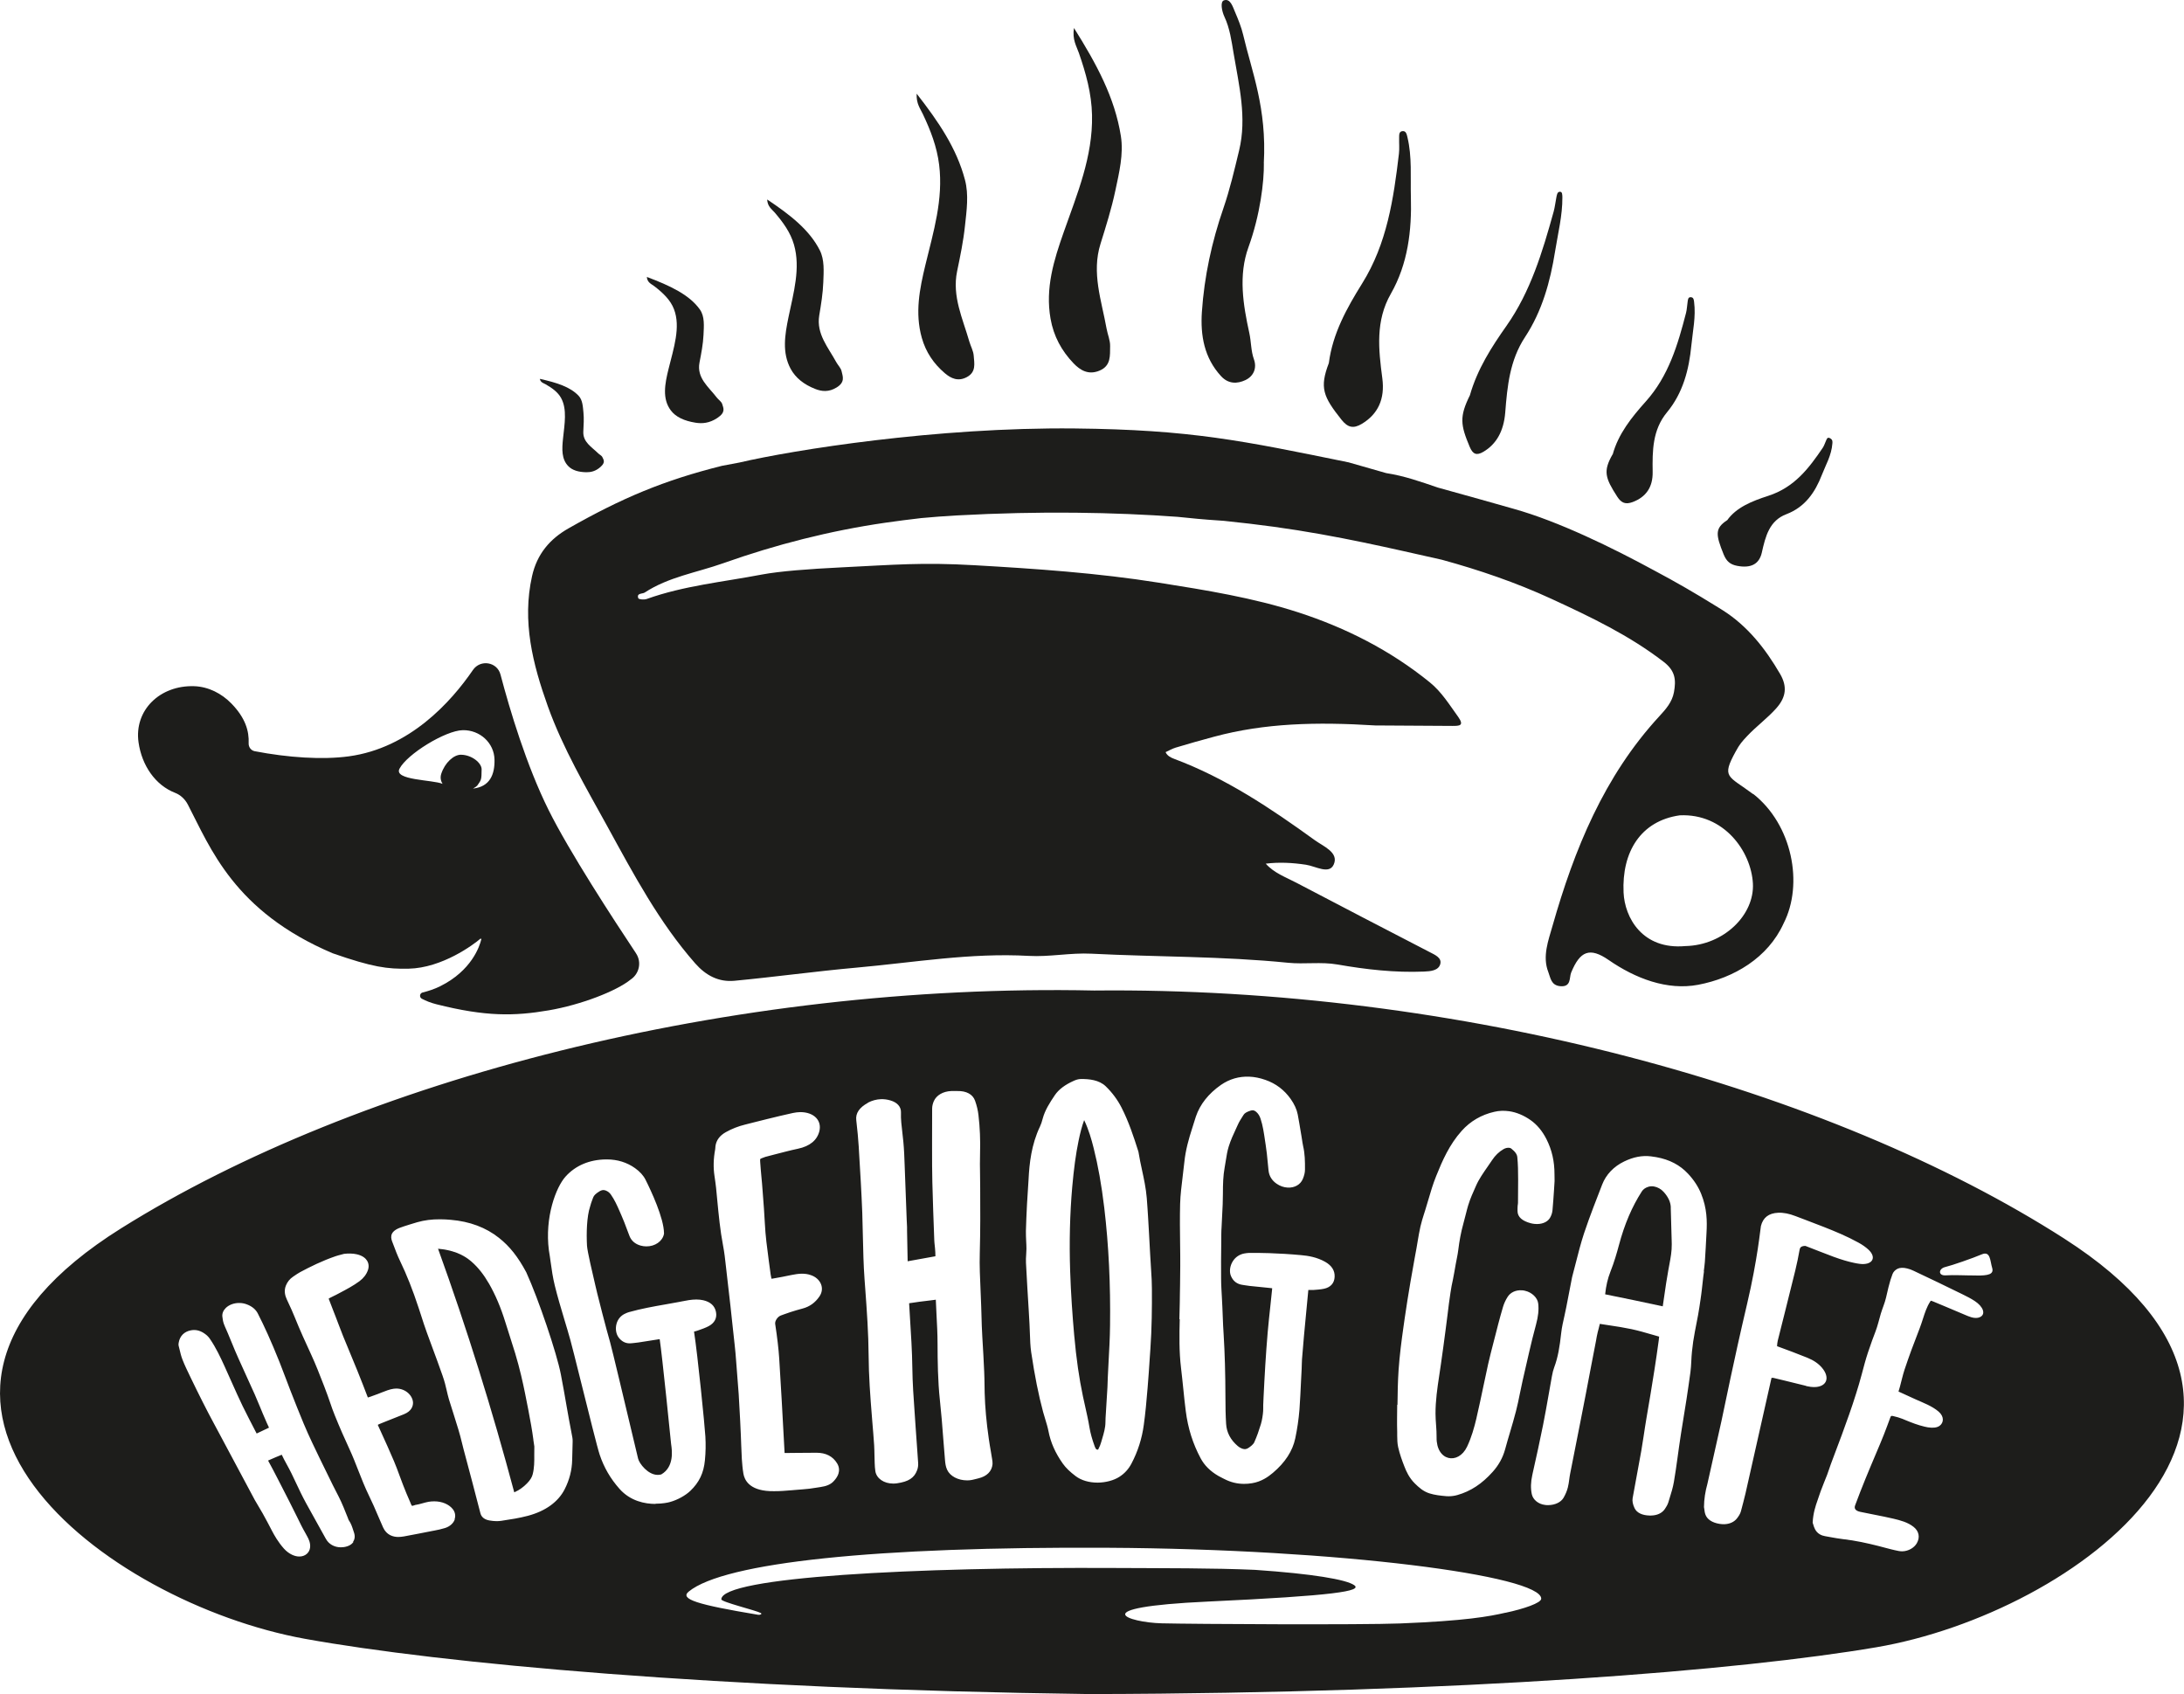 <svg xmlns="http://www.w3.org/2000/svg" id="Vrstva_1" viewBox="0 0 327.27 253.85"><path d="m160.93,4.19c3.39,5.39,6.12,10.44,7.03,16.19.43,2.72-.26,5.51-.83,8.2-.57,2.69-1.4,5.33-2.22,7.95-1.37,4.37.16,8.51.91,12.72.16.88.55,1.75.53,2.61-.03,1.39.17,2.95-1.6,3.68-1.64.68-2.86-.04-3.88-1.1-1.79-1.87-2.99-4.06-3.45-6.7-.8-4.57.49-8.74,1.98-12.96,2-5.69,4.37-11.29,4.24-17.53-.07-3.26-.92-6.29-1.97-9.31-.36-1.04-1.01-1.99-.74-3.76Z" style="fill:#1d1d1b;"></path><path d="m137.38,14.06c3.28,4.2,5.98,8.18,7.22,12.89.59,2.23.25,4.61,0,6.9-.24,2.29-.71,4.55-1.18,6.81-.77,3.76.85,7.08,1.83,10.51.21.72.61,1.41.66,2.13.09,1.16.39,2.44-1.02,3.2-1.31.71-2.39.21-3.32-.59-1.65-1.41-2.83-3.13-3.44-5.29-1.05-3.74-.33-7.32.55-10.96,1.19-4.91,2.69-9.77,2.05-14.96-.33-2.71-1.29-5.17-2.43-7.58-.39-.84-1.01-1.57-.94-3.07Z" style="fill:#1d1d1b;"></path><path d="m114.96,29.89c3.45,2.3,6.33,4.55,7.88,7.6.73,1.44.59,3.17.53,4.81-.06,1.64-.33,3.31-.61,4.98-.45,2.77,1.35,4.77,2.55,6.98.25.46.69.87.8,1.36.18.79.56,1.63-.73,2.43-1.19.74-2.26.61-3.22.23-1.68-.66-2.94-1.64-3.69-3.03-1.29-2.41-.87-5.04-.31-7.75.76-3.65,1.82-7.33.82-10.83-.52-1.83-1.63-3.35-2.89-4.82-.44-.51-1.08-.9-1.13-1.96Z" style="fill:#1d1d1b;"></path><path d="m96.91,41.49c3.49,1.31,6.4,2.67,7.97,4.89.74,1.05.6,2.47.54,3.81-.06,1.34-.33,2.74-.6,4.13-.45,2.32,1.37,3.65,2.59,5.25.25.33.69.59.81.97.18.61.57,1.23-.73,2.09-1.2.8-2.29.86-3.25.71-1.7-.27-2.98-.85-3.73-1.86-1.3-1.74-.89-3.95-.32-6.23.76-3.08,1.83-6.24.81-8.91-.53-1.4-1.65-2.45-2.93-3.44-.44-.34-1.09-.56-1.14-1.41Z" style="fill:#1d1d1b;"></path><path d="m80.9,56.77c2.47.55,4.55,1.19,5.81,2.54.6.64.63,1.61.72,2.51.09.91.03,1.87-.02,2.83-.09,1.6,1.26,2.32,2.23,3.28.2.2.52.33.63.58.18.4.5.77-.3,1.47-.73.65-1.46.79-2.12.78-1.17-.02-2.08-.29-2.68-.9-1.04-1.05-.97-2.57-.8-4.16.22-2.14.64-4.36-.29-6.06-.49-.89-1.34-1.49-2.29-2.04-.33-.19-.79-.27-.9-.84Z" style="fill:#1d1d1b;"></path><path d="m189.39,24.45c.04,2.72-.54,7.71-2.31,12.59-1.53,4.22-.8,8.62.13,12.87.29,1.31.23,2.65.69,3.93.48,1.34-.07,2.54-1.27,3.11-1.23.58-2.56.61-3.66-.59-2.53-2.75-3.1-6.11-2.87-9.61.36-5.32,1.48-10.5,3.23-15.56.97-2.82,1.65-5.75,2.35-8.65,1.19-4.93-.02-9.75-.83-14.57-.31-1.84-.56-3.74-1.38-5.48-.38-.81-.65-2.22-.08-2.43.97-.35,1.33.93,1.67,1.72.48,1.12.95,2.27,1.23,3.45,1.3,5.56,3.55,10.94,3.09,19.23Z" style="fill:#1d1d1b;"></path><path d="m199.13,54.37c.58-4.42,2.69-8.21,4.99-11.9,3.72-5.96,4.71-12.68,5.51-19.45.09-.77.01-1.55.03-2.33.01-.41-.06-.98.49-1.04.54-.06.64.44.75.9.71,2.95.44,5.97.52,8.95.14,5.04-.44,10.03-3.01,14.53-2.32,4.06-1.84,8.34-1.27,12.66.41,3.12-.66,5.37-3.07,6.82-1.27.76-2.11.56-3.05-.62-2.75-3.46-3.31-4.79-1.89-8.5Z" style="fill:#1d1d1b;"></path><path d="m220.27,59.2c1.13-3.93,3.24-7.2,5.47-10.37,3.6-5.11,5.4-11.08,7.07-17.11.19-.68.26-1.39.4-2.09.08-.37.12-.88.52-.9.39-.02.38.43.39.85.02,2.7-.66,5.39-1.09,8.07-.72,4.54-1.95,8.98-4.5,12.85-2.3,3.49-2.66,7.37-2.97,11.28-.22,2.83-1.34,4.78-3.28,5.92-1.02.6-1.58.37-2.05-.75-1.38-3.29-1.56-4.51.05-7.76Z" style="fill:#1d1d1b;"></path><path d="m241.66,68.1c.85-3.1,2.83-5.56,4.95-7.93,3.43-3.82,4.81-8.52,6.04-13.28.14-.54.15-1.11.24-1.67.05-.3.05-.71.47-.69.43.02.46.39.5.73.28,2.2-.2,4.33-.41,6.48-.35,3.63-1.25,7.14-3.66,10.05-2.17,2.63-2.19,5.75-2.14,8.92.04,2.29-1,3.77-3,4.52-1.06.39-1.69.15-2.31-.81-1.82-2.82-2.13-3.83-.7-6.33Z" style="fill:#1d1d1b;"></path><path d="m258.81,77.96c1.38-1.94,3.71-2.87,6.15-3.66,3.95-1.27,6.12-4.17,8.17-7.19.23-.34.35-.77.53-1.15.1-.2.17-.51.58-.29.4.22.36.51.34.79-.14,1.8-.99,3.18-1.58,4.71-1,2.58-2.5,4.81-5.32,5.88-2.54.96-3.13,3.32-3.67,5.74-.39,1.75-1.64,2.38-3.68,2-1.07-.2-1.62-.69-2.04-1.71-1.21-2.99-1.32-3.91.5-5.12Z" style="fill:#1d1d1b;"></path><path d="m262.7,118.99c-3.72-2.79-4.8-2.41-2.6-6.4.59-1.08.9-1.44,1.74-2.33,1.38-1.46,3.01-2.64,4.35-4.15,1.49-1.68,1.62-3.28.57-5.1-2.21-3.81-4.91-7.24-8.66-9.6,0,0-.33-.21-.92-.57-3.04-1.89-6.13-3.68-9.28-5.35-6.27-3.41-14.36-7.37-21.05-9.24-3.04-.85-6.9-1.97-11.38-3.19-2.62-.89-5.02-1.75-7.75-2.17-.02,0-5.61-1.6-5.63-1.61-15.86-3.24-23.65-4.9-41.05-5.08-20.72-.21-42.16,3.22-50.26,5.11-.81.15-1.67.32-2.6.49-8.71,2.18-14.95,4.8-22.99,9.37-2.8,1.59-4.72,3.85-5.46,7.14-1.53,6.8.11,13.22,2.35,19.49,2.27,6.34,5.71,12.17,8.95,18.06,3.91,7.13,7.72,14.32,13.14,20.49,1.61,1.83,3.53,2.83,5.88,2.61,6.1-.58,12.18-1.42,18.29-1.97,8.59-.77,17.11-2.25,25.8-1.76,3.12.18,6.28-.49,9.39-.33,9.83.5,19.68.37,29.48,1.36,2.47.25,4.93-.17,7.41.26,4.28.75,8.6,1.24,12.96,1.06,1-.04,2.17-.15,2.44-1.12.26-.94-.77-1.38-1.59-1.8-6.67-3.44-13.32-6.91-19.97-10.39-1.6-.84-3.34-1.45-4.59-2.86,2.01-.25,4.03-.14,6.02.16,1.46.22,3.49,1.51,4.17-.04.79-1.8-1.54-2.7-2.83-3.63-6.61-4.78-13.38-9.32-21.1-12.2-.52-.2-1.02-.45-1.27-1,.5-.23.99-.52,1.52-.68,1.92-.57,3.84-1.13,5.78-1.64,7.56-2.03,15.27-2.23,24.12-1.68,3.11.02,7.33.04,11.55.07,1.06,0,1.84-.01.86-1.38-1.31-1.81-2.47-3.72-4.25-5.16-5.88-4.77-12.54-8.15-19.68-10.47-6.79-2.2-13.84-3.33-20.91-4.45-9.19-1.46-18.42-2.09-27.67-2.62-7.86-.45-11.98-.06-19.83.32-4.86.24-9.31.57-12.05,1.09-5.75,1.1-11.63,1.66-17.19,3.65-.38.14-1.19.07-1.26-.11-.3-.8.61-.63.95-.85,3.58-2.35,7.8-2.99,11.75-4.39,7.92-2.81,16.03-4.88,24.34-6.08,1.78-.26,3.56-.48,5.34-.69,1.73-.16,3.51-.3,5.36-.4,12.6-.69,23.62-.47,33.06.21,2.04.22,4.07.41,6.1.54.28.02.56.04.84.06,2.65.27,5.15.57,7.5.89,9.59,1.32,17.81,3.3,25.17,4.94,5.59,1.53,11.1,3.41,16.42,5.86,5.88,2.71,11.65,5.46,16.82,9.44,1.78,1.37,1.86,2.75,1.54,4.54-.27,1.49-1.22,2.56-2.2,3.62-8.28,8.98-12.74,19.95-16.01,31.44-.6,2.12-1.54,4.54-.62,6.88.33.83.39,2,1.8,2.12,1.67.14,1.32-1.28,1.62-2.03,1.33-3.24,2.78-3.86,5.63-1.89,3.98,2.75,8.74,4.59,13.4,3.71,5.37-1.02,10.46-4.04,12.8-9.18,3.04-5.92,1.3-14.85-4.56-19.43Zm-10.14,22.77c-6.46.59-9.1-4.27-9.27-8.02-.28-6.07,2.56-10.74,8.42-11.57,6.63-.31,10.69,5.39,10.96,10.2.26,4.72-4.36,9.26-10.1,9.39Z" style="fill:#1d1d1b;"></path><path d="m95.31,142.85c-3.4-5.11-10.02-15.26-13.11-21.49-3.31-6.66-5.79-14.94-7.2-20.28-.5-1.91-3.01-2.32-4.13-.69-3.29,4.81-9.5,11.7-18.6,12.94-3.98.54-9.11.19-14.11-.77-.55-.11-.92-.62-.9-1.18.08-1.82-.47-3.79-2.58-5.96-1.48-1.52-3.44-2.52-5.56-2.6-5.16-.18-9.04,3.61-8.36,8.41.49,3.46,2.51,6.42,5.48,7.57.83.32,1.5.97,1.91,1.76,3.38,6.47,6.89,15.99,21.7,22.28,6.03,2.1,8.18,2.37,11.38,2.31,5.03-.11,9.72-3.6,10.74-4.48.07-.06.18,0,.15.09-.25,1.04-1.45,4.69-6.18,7.03-.84.41-1.72.71-2.6.92-.46.11-.54.72-.13.94.62.33,1.35.62,2.19.83,7.41,1.87,11.67,1.79,16.83.91,4.84-.83,10.16-2.89,12.28-4.62,1.25-.83,1.7-2.57.79-3.93Zm-24.43-24.69c.33-.18.57-.36.64-.45.63-.9.63-.86.65-2.44,0-.94-1.44-2.15-3.08-2.18-1.09-.02-2.43,1.19-2.97,2.86-.19.59-.05,1.1.19,1.5-1.47-.62-7.35-.52-6.45-2.26,1.15-2.21,6.9-5.73,9.48-5.78,2.58-.05,4.71,1.92,4.76,4.41.05,2.21-.68,4.07-3.22,4.34Z" style="fill:#1d1d1b;"></path><path d="m79.93,215.75c-.1-.71-.2-1.43-.33-2.15-.28-1.58-.59-3.19-.93-4.86-.31-1.53-.76-3.6-1.47-5.96-.29-.95-.59-1.88-.88-2.79-.2-.63-.4-1.25-.59-1.86-.69-2.23-1.49-4.1-2.42-5.73-.82-1.42-1.66-2.49-2.66-3.36-1.28-1.12-2.93-1.75-5.01-1.93,4.34,11.99,8.13,24.18,11.42,36.5.73-.32,1.37-.77,1.96-1.39.43-.45.69-.87.8-1.3.25-.96.25-1.92.24-2.95,0-.41,0-.82.01-1.23-.06-.4-.09-.6-.15-1Z" style="fill:#1d1d1b;"></path><path d="m160.96,199.99c.33,3.69.75,6.55,1.32,9.25.1.47.2.94.31,1.4.24,1.07.49,2.17.67,3.27.15.87.4,1.77.76,2.76.05.14.12.31.21.44.02.03.07.1.32.11.24-.47.37-.79.45-1.09.07-.23.1-.35.17-.58.25-.84.48-1.64.48-2.45,0-.43.03-.86.06-1.3,0,0,.2-3.2.24-3.92.02-.28.02-.56.03-.85,0-.24.01-.36.02-.6.03-.73.07-1.45.11-2.18.1-1.84.21-3.74.23-5.65.08-6.03-.19-11.95-.87-17.65-.41-3.41-.93-6.33-1.59-8.93-.32-1.28-.74-2.76-1.42-4.18-.35.95-.6,1.95-.84,3.11-.41,1.99-.7,4.13-.95,6.94-.35,4.01-.45,8.22-.31,12.53.11,3.4.35,6.74.6,9.56Z" style="fill:#1d1d1b;"></path><path d="m250.37,180.95c-.02-.8-.37-1.58-1.08-2.36-.38-.42-.91-.72-1.45-.81-.3-.05-.58-.03-.84.05-.45.14-.77.37-.98.7-1.45,2.26-2.58,4.86-3.43,8.06-.29,1.09-.7,2.53-1.28,3.99-.39.99-.65,2.09-.78,3.36,3.47.7,5.19,1.06,8.63,1.8.09-.61.14-.91.22-1.5.19-1.33.38-2.62.61-3.88.05-.29.11-.58.16-.87.19-1.01.38-2.03.36-3.07,0-.18,0-.28-.01-.46-.04-1.65-.1-3.31-.14-5Z" style="fill:#1d1d1b;"></path><path d="m309.37,185.62c-35.39-22.69-90.88-37.76-145.4-37.2-54.51-1.15-110.16,13.32-145.8,35.62-41.84,26.18-2.32,56.11,27.52,61.52,20.22,3.66,61.71,7.55,117.5,8.28h0c.07,0,.13,0,.19,0,.07,0,.13,0,.19,0h0c55.8-.13,97.33-3.56,117.59-7.01,29.91-5.09,69.75-34.58,28.19-61.22Zm-99.96,24.89c.02-1.73.05-3.52.17-5.28.15-2.14.43-4.3.73-6.41.07-.48.1-.72.17-1.2.27-1.88.57-3.73.88-5.56.2-1.18.41-2.34.62-3.5.12-.63.17-.95.29-1.58.07-.38.1-.57.16-.95.13-.75.25-1.5.42-2.24.15-.66.35-1.3.55-1.93.06-.2.1-.3.16-.5.16-.5.3-1,.45-1.5.35-1.21.72-2.45,1.2-3.64.92-2.29,1.97-4.71,3.83-6.78,1.29-1.44,2.95-2.41,4.9-2.85.72-.17,1.47-.19,2.23-.08,1.08.16,2.17.62,3.16,1.31.99.69,1.79,1.66,2.4,2.86.83,1.64,1.21,3.33,1.21,5.29,0,.27,0,.55.01.77,0,.1,0,.15,0,.25-.03.52-.05.78-.08,1.29-.07,1.06-.14,2.07-.23,3.06-.04.42-.18.82-.39,1.17-.4.65-1.29.99-2.31.88-.19-.02-.38-.05-.56-.1-1.21-.32-1.99-.9-1.98-1.85,0-.17,0-.63.02-.79.02-.14.05-.27.05-.41-.01-2.24.1-4.79-.1-6.83-.04-.42-.28-.81-.9-1.3-.08-.07-.19-.11-.31-.12-.26-.04-.58.04-.86.2-.67.39-1.24.93-1.72,1.66-.2.31-.42.61-.63.92-.65.94-1.34,1.91-1.78,2.93-.49,1.13-.81,1.76-1.17,2.93-.22.72-.46,1.81-.72,2.73-.36,1.29-.6,2.62-.76,3.94-.09.74-.25,1.38-.38,2.12-.11.58-.29,1.73-.42,2.31-.18.79-.23,1.11-.36,1.92-.18,1.11-.31,2.23-.45,3.37-.09.75-.19,1.5-.29,2.26-.23,1.75-.46,3.48-.71,5.19-.08.54-.16,1.08-.24,1.62-.29,1.89-.57,3.83-.56,5.76,0,1.13.18,2.33.16,3.51-.06,3.59,3.25,4.19,4.57,1.41.66-1.39,1.07-2.85,1.41-4.29,0-.04.01-.07.02-.11.36-1.53.68-3.07,1.01-4.63.23-1.11.47-2.23.72-3.36.23-1.03.5-2.06.77-3.11.13-.51.27-1.03.4-1.55.13-.52.19-.78.33-1.29.23-.88.47-1.74.72-2.59.15-.51.38-1.01.68-1.49.43-.7,1.24-1.07,2.15-1.01.16,0,.31.03.47.07,1.03.23,1.88,1.04,1.98,1.91.11.95,0,1.95-.33,3.16-.75,2.74-1.37,5.66-2,8.36-.15.66-.29,1.32-.42,1.98-.18.88-.35,1.75-.58,2.62-.28,1.08-.59,2.15-.91,3.22-.25.84-.5,1.69-.73,2.54-.34,1.23-.96,2.35-1.85,3.34-1.6,1.79-3.29,2.91-5.3,3.48-.42.12-.87.18-1.29.18-.12,0-.23,0-.34-.01-.92-.08-1.75-.17-2.54-.42-.95-.3-1.6-.9-2.2-1.49-.84-.83-1.28-1.8-1.57-2.56-.33-.84-.7-1.85-.93-2.89-.13-.58-.13-1.15-.14-1.71,0-.18,0-.36,0-.54-.02-.71-.03-1.42-.02-2.12.01-.66.02-1.32.02-1.98Zm-32.68-12.84c.02-.83.05-1.67.06-2.51,0-.86.03-1.71.04-2.57.02-.98.03-1.96.03-2.94,0-1.03,0-2.07-.02-3.1-.03-2.03-.05-4.13,0-6.17.04-1.38.22-2.75.38-4.08.09-.72.18-1.43.25-2.14.18-1.82.67-3.53,1.18-5.11.09-.29.14-.43.23-.73.1-.34.21-.68.32-1.01.62-1.83,1.88-3.43,3.75-4.74,1.27-.88,2.7-1.3,4.25-1.24.78.03,1.59.19,2.41.48,1.57.54,2.84,1.51,3.79,2.85.55.78.91,1.56,1.06,2.32.16.84.3,1.68.44,2.53.04.26.06.39.11.65.03.19.06.37.09.56.05.33.1.67.17,1,.27,1.16.29,2.28.28,3.53,0,.43-.11.9-.32,1.4-.36.86-1.23,1.35-2.27,1.3-.58-.03-1.16-.23-1.66-.58-.71-.49-1.12-1.15-1.21-1.97-.05-.44-.09-.87-.13-1.3-.08-.86-.16-1.67-.29-2.48-.04-.29-.07-.44-.11-.73-.17-1.14-.32-2.22-.67-3.27-.14-.42-.34-.74-.63-1-.24-.21-.41-.24-.52-.25-.1,0-.22.01-.35.05-.56.18-.89.37-1.05.64-.08.12-.11.18-.19.3-.23.37-.46.72-.62,1.08-.09.2-.14.3-.23.5-.43.93-.88,1.88-1.18,2.86-.21.67-.32,1.38-.44,2.13-.05.34-.11.68-.17,1.02-.22,1.21-.26,2.43-.26,3.91,0,1.06-.05,2.14-.11,3.18-.02.45-.09,1.84-.09,1.84-.02.33-.04.66-.04.99,0,.62,0,.93-.01,1.54-.02,1.72-.04,3.43-.02,5.15,0,.97.07,1.95.12,2.91.03.47.05.94.07,1.41.02.6.03.89.06,1.49.03.87.07,1.73.13,2.59.17,2.77.26,5.8.27,9.53,0,1.25.02,2.58.1,3.87.08,1.3.68,2.41,1.75,3.32.16.14.36.26.55.34.17.08.33.11.48.12.19,0,.37-.06.56-.18.33-.22.73-.51.89-.87.42-.95.64-1.6.98-2.69.17-.54.31-1.44.34-1.97.01-.16.01-.31.01-.47,0-.14,0-.28,0-.42.02-.46.03-.7.05-1.16.08-1.6.16-3.21.26-4.81.1-1.64.22-3.29.36-4.93.12-1.34.26-2.68.41-4.04.1-.96.15-1.44.25-2.4,0-.06,0-.12.01-.17-.29-.03-.44-.05-.73-.08-.91-.1-1.78-.19-2.66-.27-.21-.02-.42-.05-.63-.09-.13-.02-.26-.04-.39-.06-.85-.11-1.44-.56-1.77-1.35-.27-.64-.15-1.53.3-2.22.39-.61,1-1.01,1.7-1.14.24-.04.44-.07.64-.08,1-.02,2.06,0,3.13.03,1.48.05,3.05.14,4.78.3,1.02.09,2.34.3,3.59,1.01.97.56,1.45,1.31,1.4,2.25-.04.94-.62,1.58-1.62,1.78-.53.11-1.07.14-1.59.18-.05,0-.08,0-.14,0-.19.01-.39.01-.59,0-.12,1.29-.18,1.94-.31,3.25-.24,2.39-.45,4.77-.64,7.14-.02.26-.03.52-.03.78,0,.22-.01.44-.02.66-.03.58-.06,1.16-.09,1.74-.07,1.43-.13,2.9-.24,4.36-.12,1.45-.33,2.9-.63,4.31-.4,1.89-1.52,3.61-3.34,5.15-.72.61-1.73,1.33-3.13,1.56-.4.07-.81.1-1.21.1-1.02,0-2-.24-2.91-.71-.11-.06-.17-.08-.28-.14-.22-.11-.44-.22-.65-.34-1.22-.71-2.09-1.58-2.66-2.65-1.16-2.16-1.9-4.49-2.23-7.1-.14-1.08-.25-2.16-.36-3.24-.11-1.07-.22-2.15-.35-3.22-.29-2.42-.25-4.89-.19-7.27Zm-22.84-17.13c0-.13.01-.2.02-.33.03-.59.07-1.17.11-1.75.04-.59.08-1.17.11-1.75.12-2.39.42-5.2,1.71-7.91.16-.33.28-.69.41-1.19.33-1.24,1.04-2.36,1.81-3.5.58-.86,1.53-1.58,2.89-2.18.25-.11.63-.25,1.03-.25,1.21-.01,2.72.13,3.72,1.1.97.94,1.77,2.02,2.37,3.2,1.08,2.12,1.83,4.42,2.46,6.4.05.14.08.25.09.35.13.85.32,1.7.5,2.55.3,1.37.6,2.78.72,4.23.04.5.07,1.01.11,1.51.03.49.05.74.08,1.23.02.3.08,1.33.15,2.58.1,1.89.23,4.29.31,5.44.07,1.05.12,1.93.12,2.82.02,2.76-.01,5.99-.23,9.09-.03.46-.05.69-.08,1.14-.1,1.53-.2,3.06-.33,4.59-.17,2.08-.33,3.82-.57,5.57-.27,2.04-.89,4-1.85,5.82-.44.84-1.04,1.5-1.83,2-.83.53-2.04.85-3.24.86-1.29,0-2.46-.34-3.3-.98-.85-.64-1.46-1.23-1.91-1.86-1.13-1.59-1.84-3.19-2.16-4.88-.11-.58-.29-1.14-.47-1.75-.11-.37-.23-.74-.33-1.11-.69-2.58-1.25-5.35-1.79-8.97-.13-.9-.16-1.83-.19-2.73-.01-.49-.03-.97-.06-1.46-.05-.78-.07-1.18-.11-1.96-.15-2.43-.3-4.85-.42-7.25-.02-.4,0-.81.03-1.22.02-.29.04-.58.04-.86,0-.39-.02-.77-.04-1.15-.02-.51-.05-1.02-.04-1.53.03-1.32.1-2.63.16-3.93Zm-23.86-15.3c.64-.34,1.32-.52,2.01-.54.46-.01.93.05,1.39.19,1.03.3,1.61.96,1.58,1.8-.04,1.01.09,2,.21,3.05.06.46.11.92.15,1.38.11,1.14.15,2.32.19,3.46.12,3.3.18,4.95.31,8.25,0,.15.01.22.02.37.01.21.02.43.03.65,0,.22,0,.32,0,.54.03,1.52.06,3.05.09,4.6,1.38-.25,2.75-.5,4.16-.75,0-.41-.02-.81-.06-1.21-.02-.16-.02-.23-.04-.39-.03-.27-.06-.53-.07-.8-.11-2.96-.22-5.86-.29-8.71-.04-1.62-.04-3.22-.04-4.81,0-.59,0-.89,0-1.48,0-1.59,0-3.17.01-4.72,0-.37.09-.75.25-1.12.39-.89,1.38-1.47,2.62-1.52.02,0,.03,0,.05,0,.23,0,.37,0,.51,0,.12,0,.23,0,.35,0,1.35-.03,2.31.49,2.65,1.45.26.73.43,1.45.51,2.14.22,1.86.3,3.8.24,5.77-.03,1.06-.02,2.13,0,3.21,0,.5.02,1.93.02,1.93.02,3.17.03,6.44-.06,9.76-.06,1.89.04,3.83.12,5.72.03.74.07,1.49.09,2.24.02.53.02.79.04,1.32.03,1.11.06,2.22.13,3.33.12,1.83.2,3.49.28,5.2.03.66.04,1.33.05,1.99,0,.39.01.79.02,1.18.06,2.13.26,4.38.62,6.87.09.64.2,1.27.31,1.91.07.43.11.65.18,1.09.05.3.09.54.07.8-.1,1.07-.85,1.83-2.13,2.13-.13.03-.19.05-.31.08-.32.08-.68.18-1.07.21-.1,0-.2.01-.3.01-1.36,0-2.56-.63-3-1.6-.21-.46-.27-.95-.31-1.4-.1-1.11-.18-2.22-.27-3.33-.14-1.87-.29-3.8-.5-5.7-.31-2.87-.34-5.84-.35-8.46,0-1.41-.08-2.94-.16-4.42-.04-.72-.07-1.45-.1-2.16-.29.04-.57.07-.86.11-1.03.12-2.08.25-3.14.42,0,.02.12,2.03.12,2.03.16,2.55.33,5.18.36,7.61.03,2.3.19,4.59.35,6.8.05.74.1,1.47.15,2.2.06.85.12,1.7.18,2.54.07.9.13,1.8.19,2.7.03.41-.02.79-.15,1.13-.43,1.17-1.29,1.72-3.02,1.97-.19.03-.38.04-.56.04-1.4,0-2.5-.76-2.68-1.85-.07-.42-.08-.83-.1-1.23-.01-.39-.02-.74-.03-1.08-.01-.53-.02-1.06-.05-1.59-.08-1.19-.18-2.39-.28-3.58-.02-.25-.03-.38-.05-.63-.25-3.1-.48-6.14-.5-9.34-.02-3.13-.26-6.61-.51-9.97-.04-.55-.06-.82-.1-1.36-.16-2.18-.2-4.35-.25-6.45-.02-1.18-.05-2.35-.09-3.51-.12-3.13-.31-6.2-.49-9.17-.02-.29-.03-.43-.04-.72-.07-1.16-.19-2.39-.37-3.99-.12-1.02.47-1.89,1.75-2.58Zm-22.86,6.96c.01-.07.01-.13.02-.2,0-.09.01-.17.02-.26.12-.88.64-1.59,1.56-2.1.89-.5,1.86-.88,2.88-1.13.47-.12.95-.24,1.42-.36.64-.16,1.28-.32,1.92-.48,1.27-.31,2.54-.62,3.83-.9.37-.08.74-.12,1.1-.13,1,0,1.85.3,2.38.86.49.52.66,1.21.49,1.96-.33,1.38-1.42,2.29-3.23,2.67-1.14.24-2.29.55-3.39.83,0,0-1.43.37-1.49.39-.56.19-.72.28-.76.32,0,.01-.04.08-.01.4.05.77.12,1.53.19,2.3.06.62.12,1.25.16,1.87.02.26.03.39.05.66.11,1.45.23,2.91.3,4.4.09,1.87.34,3.72.6,5.67.07.56.11.84.19,1.4.05.38.09.76.18,1.13,0,.04.02.08.03.11.08-.01.16-.03.26-.04.87-.14,1.74-.32,2.61-.5.08-.02.12-.03.21-.04.39-.08.91-.17,1.45-.18.49,0,.93.06,1.35.21.73.24,1.29.74,1.54,1.37.24.61.15,1.26-.24,1.83-.64.94-1.47,1.53-2.52,1.81-.62.17-1.24.34-1.84.54-.32.1-.63.22-.95.33-.18.07-.27.1-.46.17-.49.17-.93.82-.86,1.27.31,2.03.51,3.76.6,5.13.13,2.11.25,4.17.37,6.19.18,3.21.26,4.81.44,8.02.78,0,1.16-.01,1.94-.02,1.13,0,1.7-.01,2.84-.02,1.41,0,2.44.53,3.09,1.59.37.6.57,1.57-.58,2.74-.41.42-1.04.69-1.92.81-.23.04-.35.05-.58.09-.36.06-.72.11-1.08.16-.65.07-1.29.12-1.94.17-.29.02-.43.03-.71.06-.87.07-1.77.15-2.67.14-.2,0-.41,0-.61-.01-3.09-.14-3.79-1.69-3.95-2.6-.13-.76-.19-1.51-.24-2.22-.04-.68-.07-1.35-.09-2.03-.03-.63-.04-.95-.06-1.58-.03-.72-.06-1.44-.1-2.16,0-.14-.01-.22-.02-.36-.06-1.19-.12-2.38-.2-3.59-.07-.98-.15-1.97-.23-2.97-.05-.69-.11-1.38-.16-2.08-.05-.71-.12-1.5-.21-2.3-.13-1.15-.25-2.28-.37-3.4-.1-.93-.15-1.4-.25-2.33-.18-1.66-.37-3.28-.56-4.88-.05-.46-.08-.69-.13-1.15-.12-1.11-.24-2.16-.44-3.19-.43-2.25-.64-4.49-.85-6.65-.06-.66-.12-1.32-.19-1.97-.06-.58-.15-1.15-.23-1.72-.2-1.29-.17-2.61.1-4.05Zm-54.21,58.85c-.2.29-.61.65-1.44.77-.15.02-.3.03-.45.03-.97,0-1.81-.48-2.24-1.27-.51-.93-1.01-1.83-1.5-2.7-.51-.92-1-1.8-1.48-2.67-.56-1.03-1.04-2.04-1.5-3.02-.22-.48-.45-.95-.68-1.43-.22-.45-.46-.89-.7-1.33-.14-.26-.28-.52-.42-.78-.1-.18-.18-.36-.27-.55-.02-.05-.03-.07-.06-.12-.63.24-1.22.51-1.8.76-.08.04-.17.07-.25.11.97,1.75,2.07,3.98,3.18,6.12.39.76.77,1.54,1.17,2.34.24.5.37.74.61,1.24.2.4.43.81.66,1.22.1.17.15.26.24.44.24.42.5.99.44,1.64-.08.82-.75,1.39-1.63,1.38-.34,0-.7-.09-1.05-.25-.47-.22-.88-.53-1.24-.93-.89-1-1.45-2.01-1.8-2.68-.46-.9-.93-1.77-1.39-2.6-.18-.32-.98-1.65-1.18-2.01-.27-.5-4.8-9-5.29-9.9-.36-.66-.53-.99-.89-1.66-.99-1.83-2.19-4.2-3.47-6.86-.46-.95-.86-1.78-1.18-2.6-.21-.53-.33-1.05-.45-1.56-.05-.19-.07-.29-.12-.48-.06-.22-.02-.41,0-.53.17-.98.82-1.64,1.81-1.83.16-.03.33-.05.49-.05.68,0,1.32.28,1.96.84.2.18.34.38.45.54.88,1.29,1.55,2.72,2.12,3.97.34.74.68,1.5,1.01,2.25.63,1.41,1.23,2.75,1.73,3.78.65,1.33,1.3,2.57,1.91,3.75,0,0,.19.37.2.38.61-.29,1.22-.58,1.85-.88-.11-.23-.21-.45-.32-.69-.21-.46-.41-.93-.61-1.41-.14-.32-.27-.64-.4-.97-.25-.61-.51-1.23-.79-1.87,0,0-2.07-4.55-2.46-5.43-.36-.79-.68-1.57-.99-2.33-.2-.5-.41-.99-.61-1.47-.08-.17-.12-.26-.19-.44-.14-.32-.29-.64-.4-.95-.13-.37-.18-.74-.22-1.08-.05-.46.13-.91.51-1.29.49-.48,1.24-.76,2.03-.75.39,0,.77.07,1.13.21.78.29,1.35.77,1.65,1.38.46.91.99,1.98,1.49,3.11.54,1.2,1.1,2.52,1.75,4.14.34.85.72,1.85,1.06,2.76.21.56.41,1.08.57,1.5.69,1.77,1.34,3.4,1.98,4.94.42,1.01.86,1.97,1.3,2.91.39.83.78,1.65,1.18,2.46.77,1.56,1.15,2.34,1.91,3.9.16.33.33.65.5.98.25.49.51.98.74,1.49.26.56.49,1.14.72,1.72.11.28.17.41.28.69.03.07.04.1.06.17.03.07.05.15.08.18.36.52.52,1.04.68,1.54.04.13.06.2.11.33.22.65.04,1.12-.15,1.39Zm15.19-3.39c-.21.6-.74,1.07-1.46,1.3-.54.17-1.11.29-1.64.39-.07.01-.1.02-.17.03-1.48.29-2.93.58-4.36.84-.3.05-.58.08-.84.08-.75,0-1.75-.26-2.28-1.44-.25-.57-.49-1.13-.73-1.68-.45-1.06-.88-2.06-1.36-3.03-.63-1.29-1.13-2.57-1.62-3.82-.41-1.06-.84-2.15-1.33-3.21-.73-1.57-1.45-3.21-2.19-5.04-.28-.68-.48-1.27-.71-1.94-.23-.67-.49-1.41-.88-2.42-.04-.09-.05-.14-.09-.23-.61-1.58-1.19-3.06-1.83-4.45-.84-1.82-1.73-3.76-2.49-5.66-.29-.73-.61-1.42-.93-2.11-.1-.21-.15-.32-.25-.54-.25-.54-.48-1.27-.15-2.1.23-.56.58-1,1.09-1.34.07-.05.11-.08.19-.13.28-.19.56-.38.87-.55,1.48-.79,3.28-1.69,5.3-2.38.28-.1.58-.17.88-.25.17-.04.25-.07.42-.11.03,0,.04,0,.07,0,.27-.03.53-.05.79-.04.36,0,.69.04,1,.11.9.2,1.34.62,1.54.94.27.42.32.92.14,1.44-.22.63-.64,1.19-1.27,1.66-.92.68-1.95,1.22-2.95,1.75-.23.12-.34.18-.57.3-.14.07-.28.14-.43.21-.16.08-.31.15-.46.23-.1.06-.16.1-.2.12,0,.01,0,.03.02.05.21.57.44,1.15.67,1.74.16.4.23.6.39,1,.14.38.21.57.36.95.23.62.47,1.25.73,1.89.26.62.39.93.64,1.55.48,1.17.99,2.37,1.5,3.64.63,1.56,1.12,2.83,1.56,3.99,0,0,0,0,0,0,.26-.07.51-.16.77-.26.13-.05.2-.07.33-.12.3-.1.6-.22.89-.34.63-.25,1.29-.51,1.87-.59.12-.02.27-.03.4-.03,1.47,0,2.5,1.13,2.51,2.14,0,.43-.17,1.23-1.36,1.71-1.03.42-2.06.82-3.07,1.22-.25.1-.46.18-.66.27-.09.04-.15.07-.19.1,0,0,.45.99.45.99.68,1.5,1.35,2.96,1.97,4.43.31.73.58,1.46.85,2.2.17.45.34.91.51,1.36.32.81.68,1.73,1.09,2.63.16.44.25.52.27.53.04-.01.17-.02.44-.12.03-.01.05-.02.08-.03.04,0,.05,0,.09-.01.27-.04.57-.12.89-.21.32-.09.64-.18.96-.24.29-.05.58-.07.87-.07,1.14,0,2.17.43,2.75,1.14.37.45.48,1.02.29,1.56Zm17.59-8.92c-.03,1.53-.41,3.02-1.13,4.42-.97,1.9-2.88,3.27-5.51,3.97-1.29.34-2.57.54-3.98.75-.24.04-.48.05-.72.05-.34,0-.7-.04-1.1-.11-.9-.17-1.21-.68-1.31-1.07-.42-1.61-.82-3.18-1.23-4.72-.52-1.96-.78-2.94-1.3-4.89-.09-.33-.17-.66-.25-1-.16-.64-.32-1.29-.52-1.93-.21-.72-.45-1.45-.68-2.19-.25-.77-.5-1.55-.74-2.35-.13-.45-.23-.87-.33-1.31-.15-.66-.31-1.34-.63-2.25-.54-1.54-1.04-2.9-1.54-4.24-.26-.71-.52-1.42-.79-2.15-.3-.81-.62-1.8-.91-2.71-.13-.41-.2-.62-.34-1.04-.88-2.68-1.79-4.97-2.78-7.02-.41-.85-.72-1.69-1.04-2.54-.03-.08-.05-.12-.08-.21-.23-.58-.6-1.55,1.01-2.2.76-.3,2.6-.83,2.68-.86,1.05-.3,2.18-.45,3.44-.44.54,0,1.07.03,1.6.08,2.83.24,5.26,1.15,7.22,2.71,1.61,1.28,2.83,2.82,4.08,5.15,1.82,3.99,4.57,12.11,5.18,15.28.32,1.67.61,3.29.88,4.87.13.76.2,1.14.34,1.91.09.52.19,1.03.29,1.53.09.47.13.71.22,1.18.04.19.04.39.04.59-.03,1.09-.04,1.64-.07,2.73Zm12.47,6.61c-1.55,0-3.74-.41-5.38-2.26-1.35-1.52-2.33-3.2-2.97-5.12-.33-.97-1.66-6.33-2.84-11.06-.74-2.95-1.37-5.5-1.56-6.15-.3-1.06-.6-2.09-.91-3.1-.52-1.74-1.01-3.38-1.41-5.01-.3-1.21-.47-2.41-.63-3.57-.08-.58-.16-1.15-.26-1.72-.64-5,1.07-9.46,2.48-11.04,1.5-1.68,3.61-2.57,6.1-2.59h.11c1.59,0,3.01.45,4.21,1.3.73.52,1.26,1.1,1.58,1.74.83,1.65,2.75,5.74,2.77,8.02,0,.03,0,.04,0,.07,0,.03,0,.04-.01.06-.22,1.07-1.33,1.85-2.63,1.84-.29,0-.59-.04-.87-.12-.81-.23-1.38-.72-1.66-1.43-.14-.36-.28-.72-.41-1.08-.26-.69-.5-1.35-.79-1.99-.11-.25-.16-.37-.27-.62-.39-.9-.77-1.74-1.31-2.51-.21-.3-.44-.48-.76-.61-.13-.05-.25-.08-.37-.08-.19,0-.4.07-.62.21-.52.32-.8.6-.9.87-.05.12-.07.19-.12.31-.14.37-.27.73-.35,1.07-.51,1.51-.57,4.01-.47,5.87.05.86.84,4.2,1.26,5.99.12.5.22.91.28,1.18.09.41,1.32,5.23,1.93,7.33.29,1.02,2.28,9.4,3.47,14.4.38,1.61.66,2.77.72,3.02.18.74,1.48,2.43,2.94,2.43.17,0,.35-.02.53-.07,1.96-1.13,1.61-3.62,1.49-4.44-.02-.11-.03-.19-.03-.25,0-.1-1.35-13.36-1.68-15.45,0-.05-.02-.09-.02-.13-1.28.2-1.92.3-3.2.5-.2.03-.4.05-.59.07-.13.01-.25.02-.38.04-.11.01-.22.02-.32.02-.66,0-1.22-.3-1.65-.87-.4-.52-.53-1.34-.32-2.07.19-.69.65-1.23,1.3-1.52.21-.1.38-.17.56-.22,1.82-.51,3.65-.84,5.43-1.15.66-.12,1.33-.23,2-.36.18-.04.28-.05.46-.09.71-.14,1.45-.29,2.21-.29.37,0,.71.04,1.03.11,1.09.25,1.73.84,1.91,1.76.18.91-.22,1.66-1.11,2.13-.48.25-.99.43-1.48.6-.04.02-.06.02-.11.04-.19.07-.38.12-.59.17.55,3.52,1.61,14.12,1.7,15.71.07,1.2.05,2.4-.07,3.58-.18,1.9-.86,3.31-2.19,4.58-.75.71-1.95,1.37-3.07,1.67-.28.08-1.06.25-2.12.25Zm127.38,16.3c-2.43.56-5.96,1.22-15.78,1.61-5.8.23-30.91.1-35.74-.02-4.83-.12-12.06-2.38,6.94-3.26,19-.88,23.19-1.57,21.91-2.46-1.2-.84-6.2-1.7-14.86-2.29-6.27-.28-13.54-.24-20.83-.28-30.15-.16-59.12,1.35-59.14,4.7,0,.4,5.24,1.66,5.92,2.05.23.13-.07.31-.41.26-9.11-1.52-11.79-2.34-10.39-3.48,5.35-4.37,28.09-6.75,62.83-6.56,34.74.19,64.93,4.18,64.91,7.63,0,.64-2.62,1.53-5.35,2.11Zm29.75-51.15c-.03.25-.07.51-.1.76-.05.4-.23,2.05-.23,2.05-.02.21-.05.42-.08.64-.05.31-.07.47-.11.79-.11.75-.22,1.51-.36,2.28-.15.83-.32,1.68-.49,2.55-.18.92-.33,1.94-.43,2.94-.05.49-.08.97-.1,1.45-.03.56-.06,1.11-.13,1.64-.19,1.41-.39,2.76-.59,4.08-.28,1.76-.57,3.47-.83,5.17-.19,1.22-.36,2.45-.53,3.69-.16,1.15-.32,2.31-.53,3.51-.14.83-.4,1.67-.66,2.5-.07.22-.1.34-.17.56-.11.36-.32.7-.53,1.01-.43.62-1.16.96-2.11.97-.06,0-.08,0-.14,0-1.15-.02-1.95-.42-2.28-1.1-.27-.57-.37-1.08-.29-1.52.27-1.54.55-3.02.82-4.48.17-.89.33-1.76.48-2.63.12-.71.23-1.42.34-2.13.14-.93.28-1.87.44-2.8.4-2.32.8-4.68,1.19-7.2.26-1.69.39-2.56.64-4.4.02-.18.04-.37.06-.55-.31-.09-.63-.18-.94-.27-1.1-.32-2.13-.62-3.2-.85-1.09-.23-2.22-.41-3.32-.57-.48-.07-.95-.14-1.43-.22-.06.28-.12.52-.19.77-.04.15-.08.3-.12.45-.13.52-.17.82-.27,1.37-.23,1.22-.47,2.41-.69,3.57-.55,2.94-1.09,5.71-1.63,8.46-.51,2.58-1.01,5.15-1.54,7.8-.06.29-.1.59-.14.88-.05.4-.11.81-.21,1.21-.13.52-.35,1.04-.65,1.56-.39.66-1.27,1.08-2.29,1.09-.16,0-.33,0-.49-.03-.99-.12-1.79-.78-1.97-1.6-.19-.88-.16-1.82.07-2.87.03-.15.05-.22.08-.37.54-2.42,1.07-4.78,1.54-7.16.29-1.47.56-2.96.82-4.46.16-.93.33-1.87.5-2.82.1-.54.2-.95.34-1.32.57-1.52.83-3.12,1.05-5.14.1-.93.31-1.77.49-2.59.09-.43.19-.86.27-1.28.2-1.01.84-4.34.84-4.34.01-.08.03-.16.05-.24.18-.67.35-1.34.52-2,.38-1.5.77-3.03,1.25-4.49.9-2.7,1.95-5.31,2.72-7.32.58-1.5,1.73-2.71,3.31-3.47,1.37-.66,2.67-.92,4-.76.27.03.54.07.81.12,1.99.36,3.54,1.19,4.74,2.47.88.94,1.53,1.93,1.97,3.01.9,2.2.9,4.15.81,5.81-.04.76-.08,1.52-.12,2.28-.04.71-.08,1.42-.13,2.13-.04.47-.1.93-.16,1.4Zm15.3,17.16c-1.07-.25-2.14-.53-3.21-.79-.6-.15-1.64-.4-1.71-.41-.12,0-.2,0-.26,0,0,.03-3.9,17.32-3.9,17.32-.21.87-.44,1.77-.69,2.69-.11.4-.37.77-.59,1.05-.41.53-1.09.85-1.91.87-.23,0-.46-.01-.7-.05-1.12-.18-1.87-.69-2.12-1.41-.1-.28-.13-.55-.16-.8-.01-.1-.03-.21-.05-.31.01-1.19.19-2.32.52-3.51,0,0,1.91-8.54,2.09-9.34.62-2.83,1.74-8.61,3.85-17.59,1.59-6.76,1.99-11.33,2.07-11.66.31-1.26,1.15-1.94,2.6-2,.38-.02.79.02,1.23.1.42.08.88.22,1.35.4.58.22.87.33,1.45.55.94.35,1.87.71,2.81,1.08,1.67.66,3.45,1.39,5.17,2.34.61.33,1.15.72,1.53,1.08.58.55.78,1.14.52,1.57-.27.46-1.01.66-1.91.53-.27-.04-.53-.08-.79-.14-.91-.19-1.86-.47-3.07-.91-1.58-.58-2.66-1.04-4.22-1.63-.62,0-.81.24-.86.52-.18,1.06-.41,2.11-.66,3.17-.4,1.67-2.63,10.53-2.63,10.53-.06.25-.08.52-.1.8.02,0,.05.02.09.04,1.47.53,2.96,1.1,4.46,1.7.96.39,1.69.9,2.21,1.53.58.7.79,1.41.57,1.97-.2.5-.73.81-1.46.88-.25.02-.53.02-.83-.02-.23-.03-.46-.07-.68-.12Zm26.03-10.29c-.33.15-.75.15-1.24.02-.18-.05-.38-.12-.57-.2-1.09-.47-2.18-.93-3.27-1.38-.65-.27-.98-.41-1.63-.68-.09-.04-.17-.07-.26-.11-.17-.06-.29-.11-.37-.12,0,0-.04.05-.11.16-.49.76-.78,1.65-1.07,2.55-.15.46-.3.93-.48,1.4-.4,1.05-.83,2.15-1.27,3.34-.33.91-.67,1.87-1.01,2.89-.28.85-.46,1.73-.68,2.52-.09.31-.13.46-.22.75.9.41,1.74.79,2.56,1.17,1.15.52,2.46.99,3.44,1.83.89.76.78,1.69.15,2.14-.38.27-.98.35-1.77.22-.15-.02-.32-.06-.48-.1-1.02-.24-1.93-.6-2.81-.96-.19-.08-.29-.12-.48-.2-.42-.17-.91-.31-1.43-.43-.02,0-.05,0-.07-.01-.17-.03-.25-.01-.32.18-.19.53-.28.79-.48,1.3-.33.89-.67,1.75-1.03,2.61-.95,2.27-1.95,4.56-3.02,7.3-.3.77-.45,1.16-.76,2-.19.5.07.83.78.98.74.16,1.49.31,2.24.45.91.18,1.82.36,2.71.57,1.06.25,2.16.54,3.03,1.23.81.64.99,1.56.49,2.44-.39.69-1.26,1.2-2.17,1.22-.19,0-.38-.01-.57-.05-.79-.15-1.58-.37-2.35-.57-.27-.07-.41-.11-.68-.18-1.55-.39-3.42-.82-5.42-1.04-.59-.07-1.18-.18-1.74-.28-.28-.05-.55-.1-.83-.15-.49-.08-1.14-.34-1.5-1.04-.13-.25-.21-.51-.27-.72-.03-.09-.05-.14-.08-.24,0-.03,0-.04,0-.07.07-1.36.42-2.44.74-3.33.07-.21.14-.41.21-.62.08-.24.16-.49.25-.72.15-.41.31-.8.46-1.19.17-.43.35-.86.51-1.28.11-.28.2-.55.29-.83.08-.25.17-.5.26-.75.2-.52.29-.78.48-1.28.79-2.08,1.53-4.06,2.27-6.18.35-1.01.71-2.05,1.05-3.16.29-.91.57-1.86.84-2.88.28-1.06.58-2.2.92-3.22.25-.74.37-1.1.62-1.79.16-.46.33-.9.5-1.33.34-.88.56-1.87.81-2.71.26-.85.59-1.58.78-2.39.12-.54.24-1.06.37-1.58.19-.78.39-1.41.61-1.98.13-.32.39-.6.75-.78.35-.17.86-.19,1.45-.04.31.07.62.19.94.34,2.42,1.14,4.86,2.31,7.32,3.52.65.32,1.29.64,1.86,1.02.62.41,1.05.89,1.21,1.35.16.48,0,.87-.46,1.07Zm-.53-6.25c-1.73,0-3.39-.1-4.57-.02-1.18.08-1.1-1.01-.07-1.25,1.03-.25,4.11-1.32,5.45-1.89,1.34-.58,1.26,1.01,1.57,2.01.31,1-.64,1.17-2.37,1.16Z" style="fill:#1d1d1b;"></path></svg>